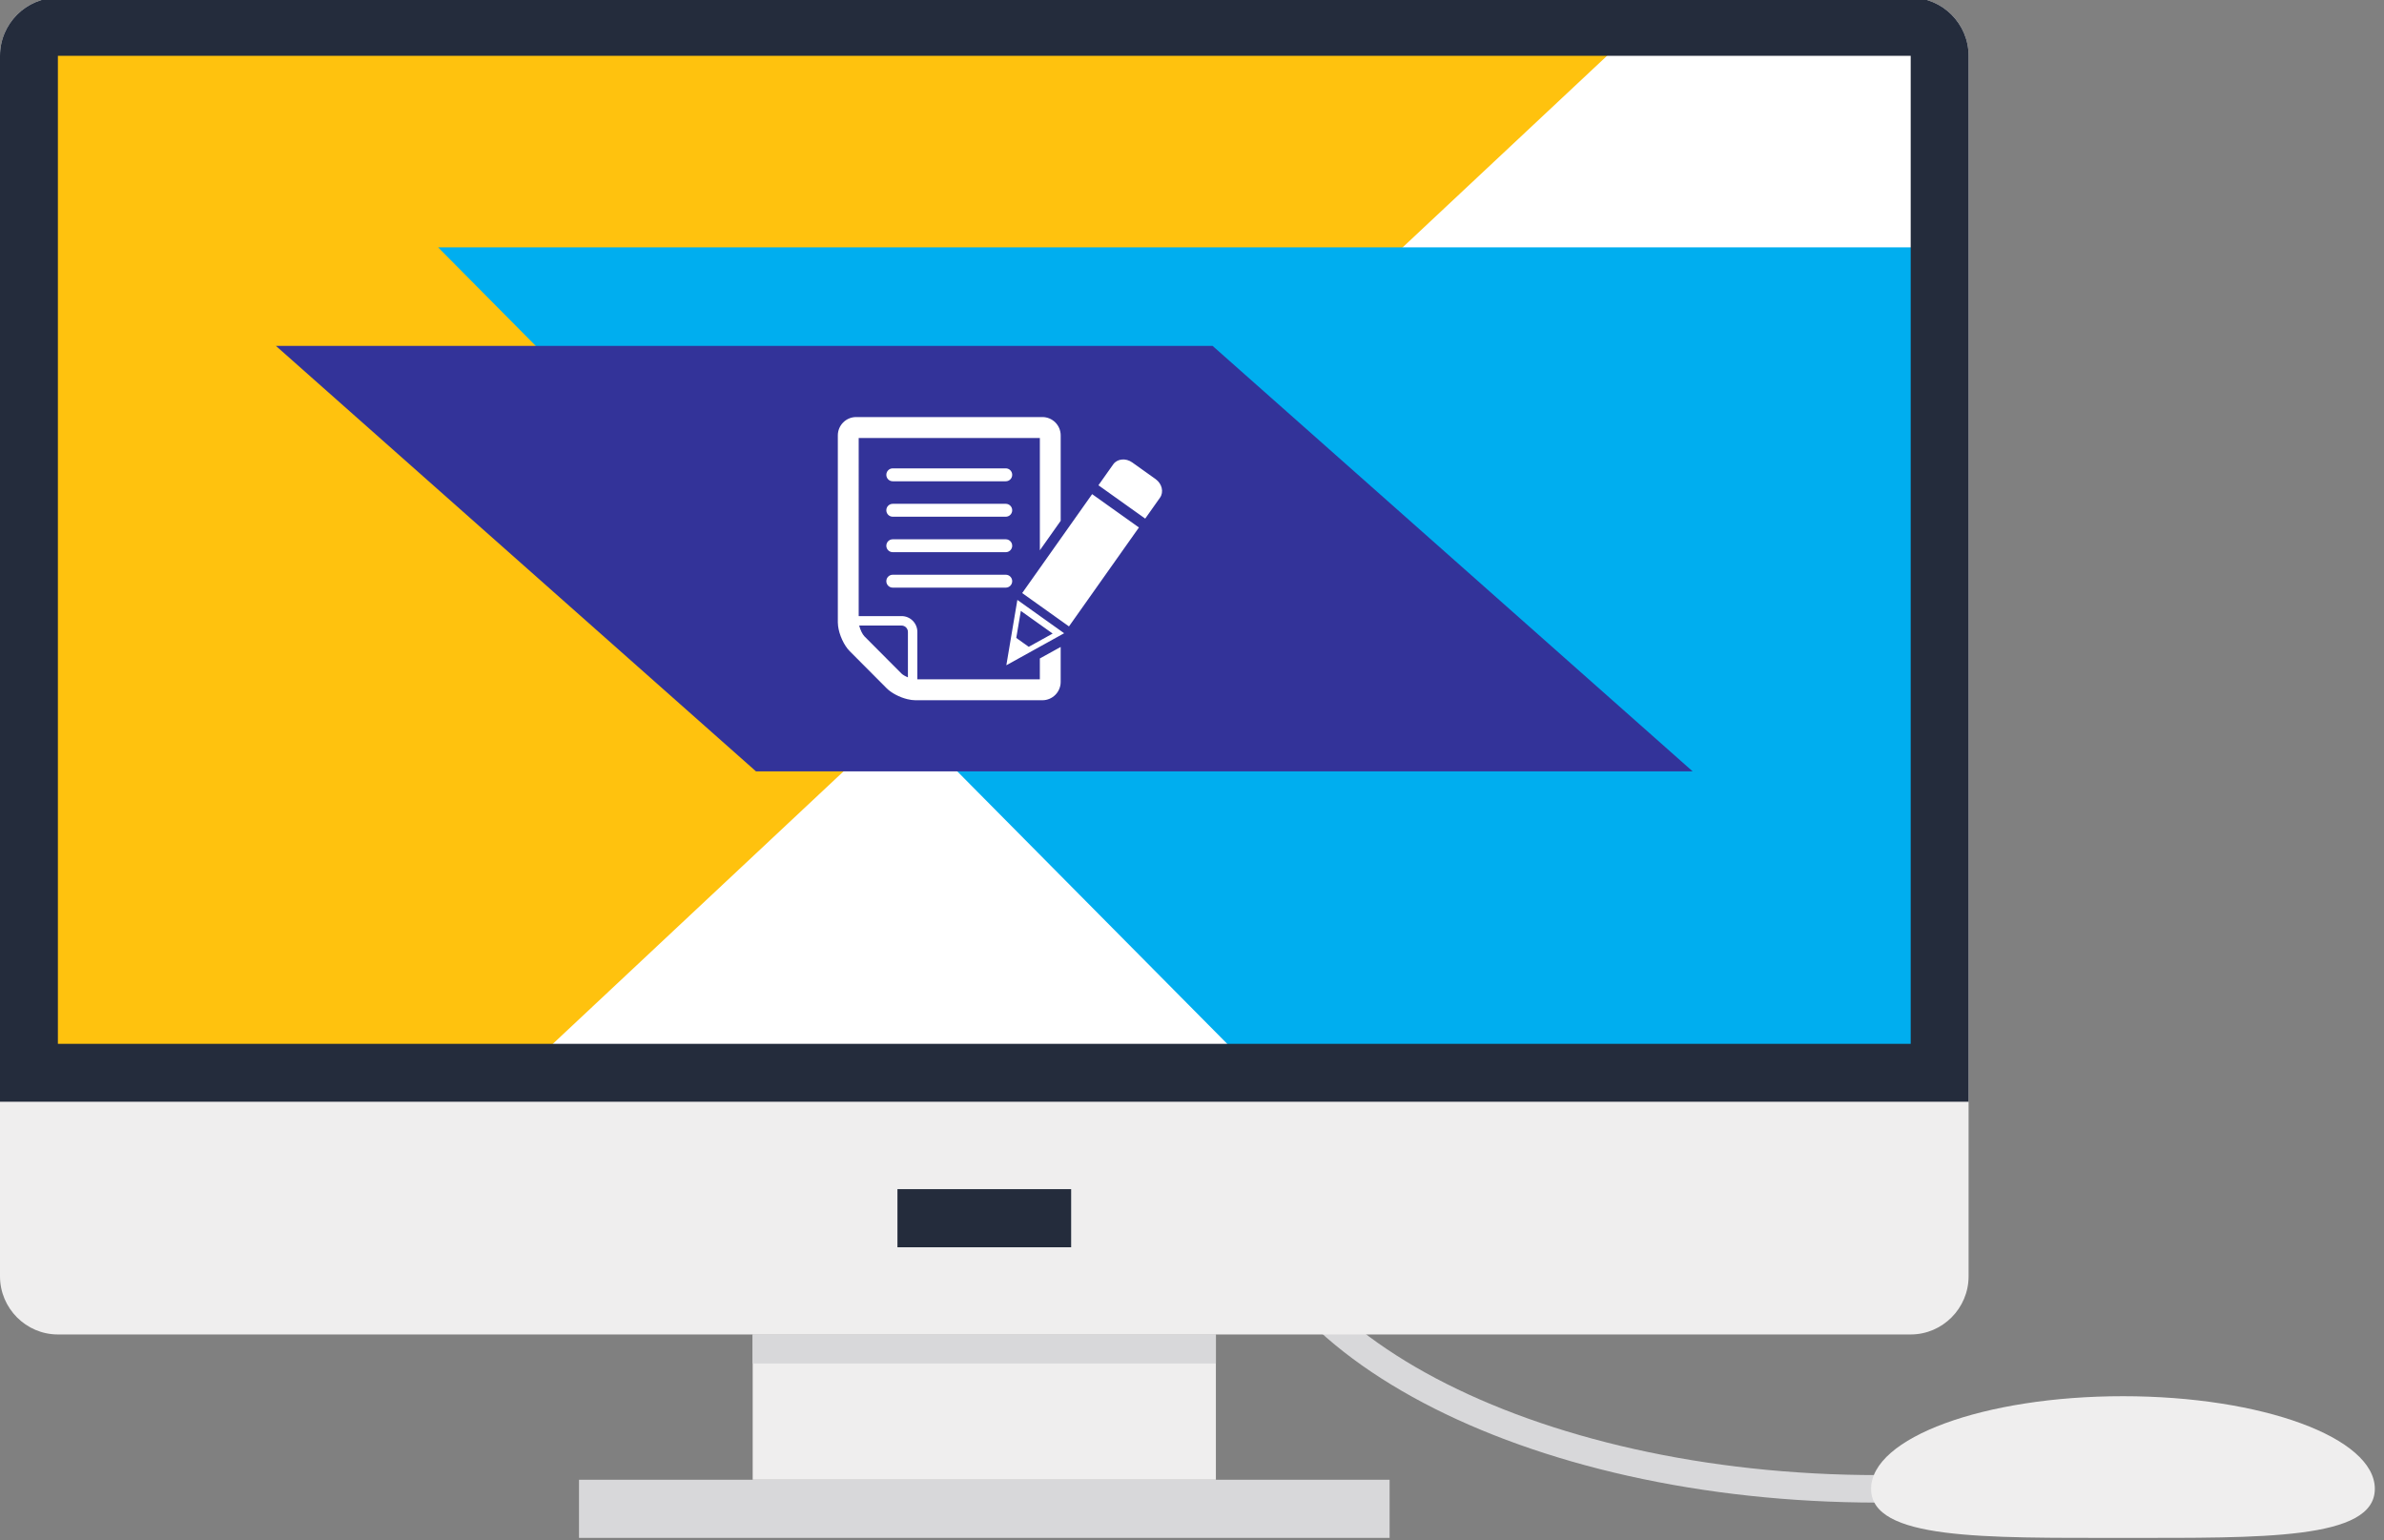 <?xml version="1.0" encoding="utf-8"?>
<!-- Generator: Adobe Illustrator 16.0.3, SVG Export Plug-In . SVG Version: 6.00 Build 0)  -->
<!DOCTYPE svg PUBLIC "-//W3C//DTD SVG 1.1//EN" "http://www.w3.org/Graphics/SVG/1.1/DTD/svg11.dtd">
<svg version="1.1" id="Layer_1" xmlns="http://www.w3.org/2000/svg" xmlns:xlink="http://www.w3.org/1999/xlink" x="0px" y="0px"
	 width="260px" height="168px" viewBox="0 0 260 168" enable-background="new 0 0 260 168" xml:space="preserve">
<rect x="0" y="0" width="260" height="168" fill="#808080" stroke="none"/>
<g>
	<g>
		<g>
			<g>
				<path fill="#FFFFFF" d="M214.696,6.084c0-3.487-2.842-6.339-6.314-6.339H6.314C2.841-0.255,0,2.597,0,6.084v114.102h214.696
					V6.084z"/>
			</g>
		</g>
	</g>
</g>
<path fill="none" stroke="#D8D8DA" stroke-width="3" stroke-miterlimit="10" d="M135.656,125.81
	c0,20.198,30.979,36.571,69.196,36.571"/>
<polygon fill="#FFC20E" points="59.224,114.848 4.168,114.848 4.168,3.321 178.213,3.321 "/>
<polygon fill="#00AEEF" points="134.834,114.848 209.788,114.848 209.788,26.975 47.778,26.975 "/>
<g>
	<g>
		<g>
			<g>
				<rect x="82.089" y="145.542" fill="#EFEEEE" width="50.517" height="15.847"/>
			</g>
		</g>
	</g>
</g>
<g>
	<g>
		<g>
			<g>
				<rect x="63.146" y="161.389" fill="#D8D8DA" width="88.405" height="6.34"/>
			</g>
		</g>
	</g>
</g>
<g>
	<g>
		<g>
			<g>
				<path fill="#242C3C" d="M208.37,6.084c0.004,0.003,0.009,0.008,0.012,0.012v107.751H6.314V6.095
					c0.003-0.004,0.008-0.008,0.011-0.011H208.37L208.37,6.084z M208.382-0.255H6.314C2.841-0.255,0,2.597,0,6.084v114.102h214.696
					V6.084C214.696,2.597,211.854-0.255,208.382-0.255L208.382-0.255z"/>
			</g>
		</g>
	</g>
</g>
<g>
	<g>
		<g>
			<g>
				<path fill="#EFEEEE" d="M0,120.186v19.018c0,3.485,2.841,6.339,6.314,6.339h202.067c3.473,0,6.314-2.854,6.314-6.339v-19.018H0z
					"/>
			</g>
		</g>
	</g>
</g>
<g>
	<g>
		<g>
			<g>
				<rect x="97.876" y="129.694" fill="#242C3C" width="18.944" height="6.339"/>
			</g>
		</g>
	</g>
</g>
<g>
	<g>
		<g>
			<g>
				<rect x="82.089" y="145.542" fill="#D8D8DA" width="50.517" height="3.169"/>
			</g>
		</g>
	</g>
</g>
<path fill="#EFEEEE" d="M259,162.381c0,5.578-12.298,5.348-27.469,5.348c-15.17,0-27.468,0.23-27.468-5.348
	c0-5.58,12.298-10.104,27.468-10.104C246.702,152.277,259,156.801,259,162.381z"/>
<polygon fill="#333399" points="184.602,84.13 82.449,84.13 30.095,37.726 132.247,37.726 "/>
<path fill="#FFFFFF" d="M116.582,68.319l-5.102-3.637l7.629-10.788l5.103,3.635L116.582,68.319z M126.027,52.25l-2.55-1.818
	c-0.702-0.5-1.631-0.405-2.066,0.21l-1.616,2.284l5.102,3.636l1.615-2.285C126.946,53.661,126.729,52.75,126.027,52.25
	 M110.954,65.429l-0.638,3.776l-0.565,3.352l2.963-1.642l3.341-1.851L110.954,65.429z M112.195,70.545l-1.361-0.97l0.498-2.948
	l3.471,2.473L112.195,70.545z M116.582,68.319l-5.102-3.637l7.629-10.788l5.103,3.635L116.582,68.319z M126.027,52.25l-2.55-1.818
	c-0.702-0.5-1.631-0.405-2.066,0.21l-1.616,2.284l5.102,3.636l1.615-2.285C126.946,53.661,126.729,52.75,126.027,52.25
	 M110.954,65.429l-0.638,3.776l-0.565,3.352l2.963-1.642l3.341-1.851L110.954,65.429z M112.195,70.545l-1.361-0.97l0.498-2.948
	l3.471,2.473L112.195,70.545z M97.363,56.356h12.328c0.387,0,0.7-0.315,0.7-0.704c0-0.388-0.313-0.703-0.7-0.703H97.363
	c-0.387,0-0.7,0.314-0.7,0.703C96.663,56.042,96.976,56.356,97.363,56.356 M113.406,71.815v2.272h-13.359v-5.172
	c0-0.946-0.771-1.72-1.713-1.72h-4.685V47.768h19.758v12.249l2.272-3.214v-9.316c0-1.103-0.894-2-1.992-2H93.368
	c-1.1,0-1.994,0.897-1.994,2v19.71v0.688c0,0.111,0.009,0.234,0.025,0.377l0,0c0.117,0.976,0.65,2.135,1.269,2.755l4.039,4.056
	c0.506,0.507,1.386,0.971,2.245,1.18c0.32,0.078,0.616,0.118,0.876,0.118h0.217h13.641c1.098,0,1.992-0.898,1.992-2v-3.812
	L113.406,71.815z M99.018,73.875c-0.304-0.126-0.568-0.28-0.703-0.416l-4.04-4.056c-0.215-0.215-0.464-0.732-0.572-1.176h4.63
	c0.372,0,0.685,0.316,0.685,0.689V73.875z M97.363,64.091h12.328c0.387,0,0.7-0.315,0.7-0.704c0-0.388-0.313-0.703-0.7-0.703H97.363
	c-0.387,0-0.7,0.315-0.7,0.703C96.663,63.776,96.976,64.091,97.363,64.091 M97.363,60.224h12.328c0.387,0,0.7-0.314,0.7-0.703
	c0-0.388-0.313-0.704-0.7-0.704H97.363c-0.387,0-0.7,0.316-0.7,0.704C96.663,59.91,96.976,60.224,97.363,60.224 M97.363,52.49
	h12.328c0.387,0,0.7-0.315,0.7-0.704c0-0.388-0.313-0.704-0.7-0.704H97.363c-0.387,0-0.7,0.316-0.7,0.704
	C96.663,52.175,96.976,52.49,97.363,52.49"/>
</svg>
